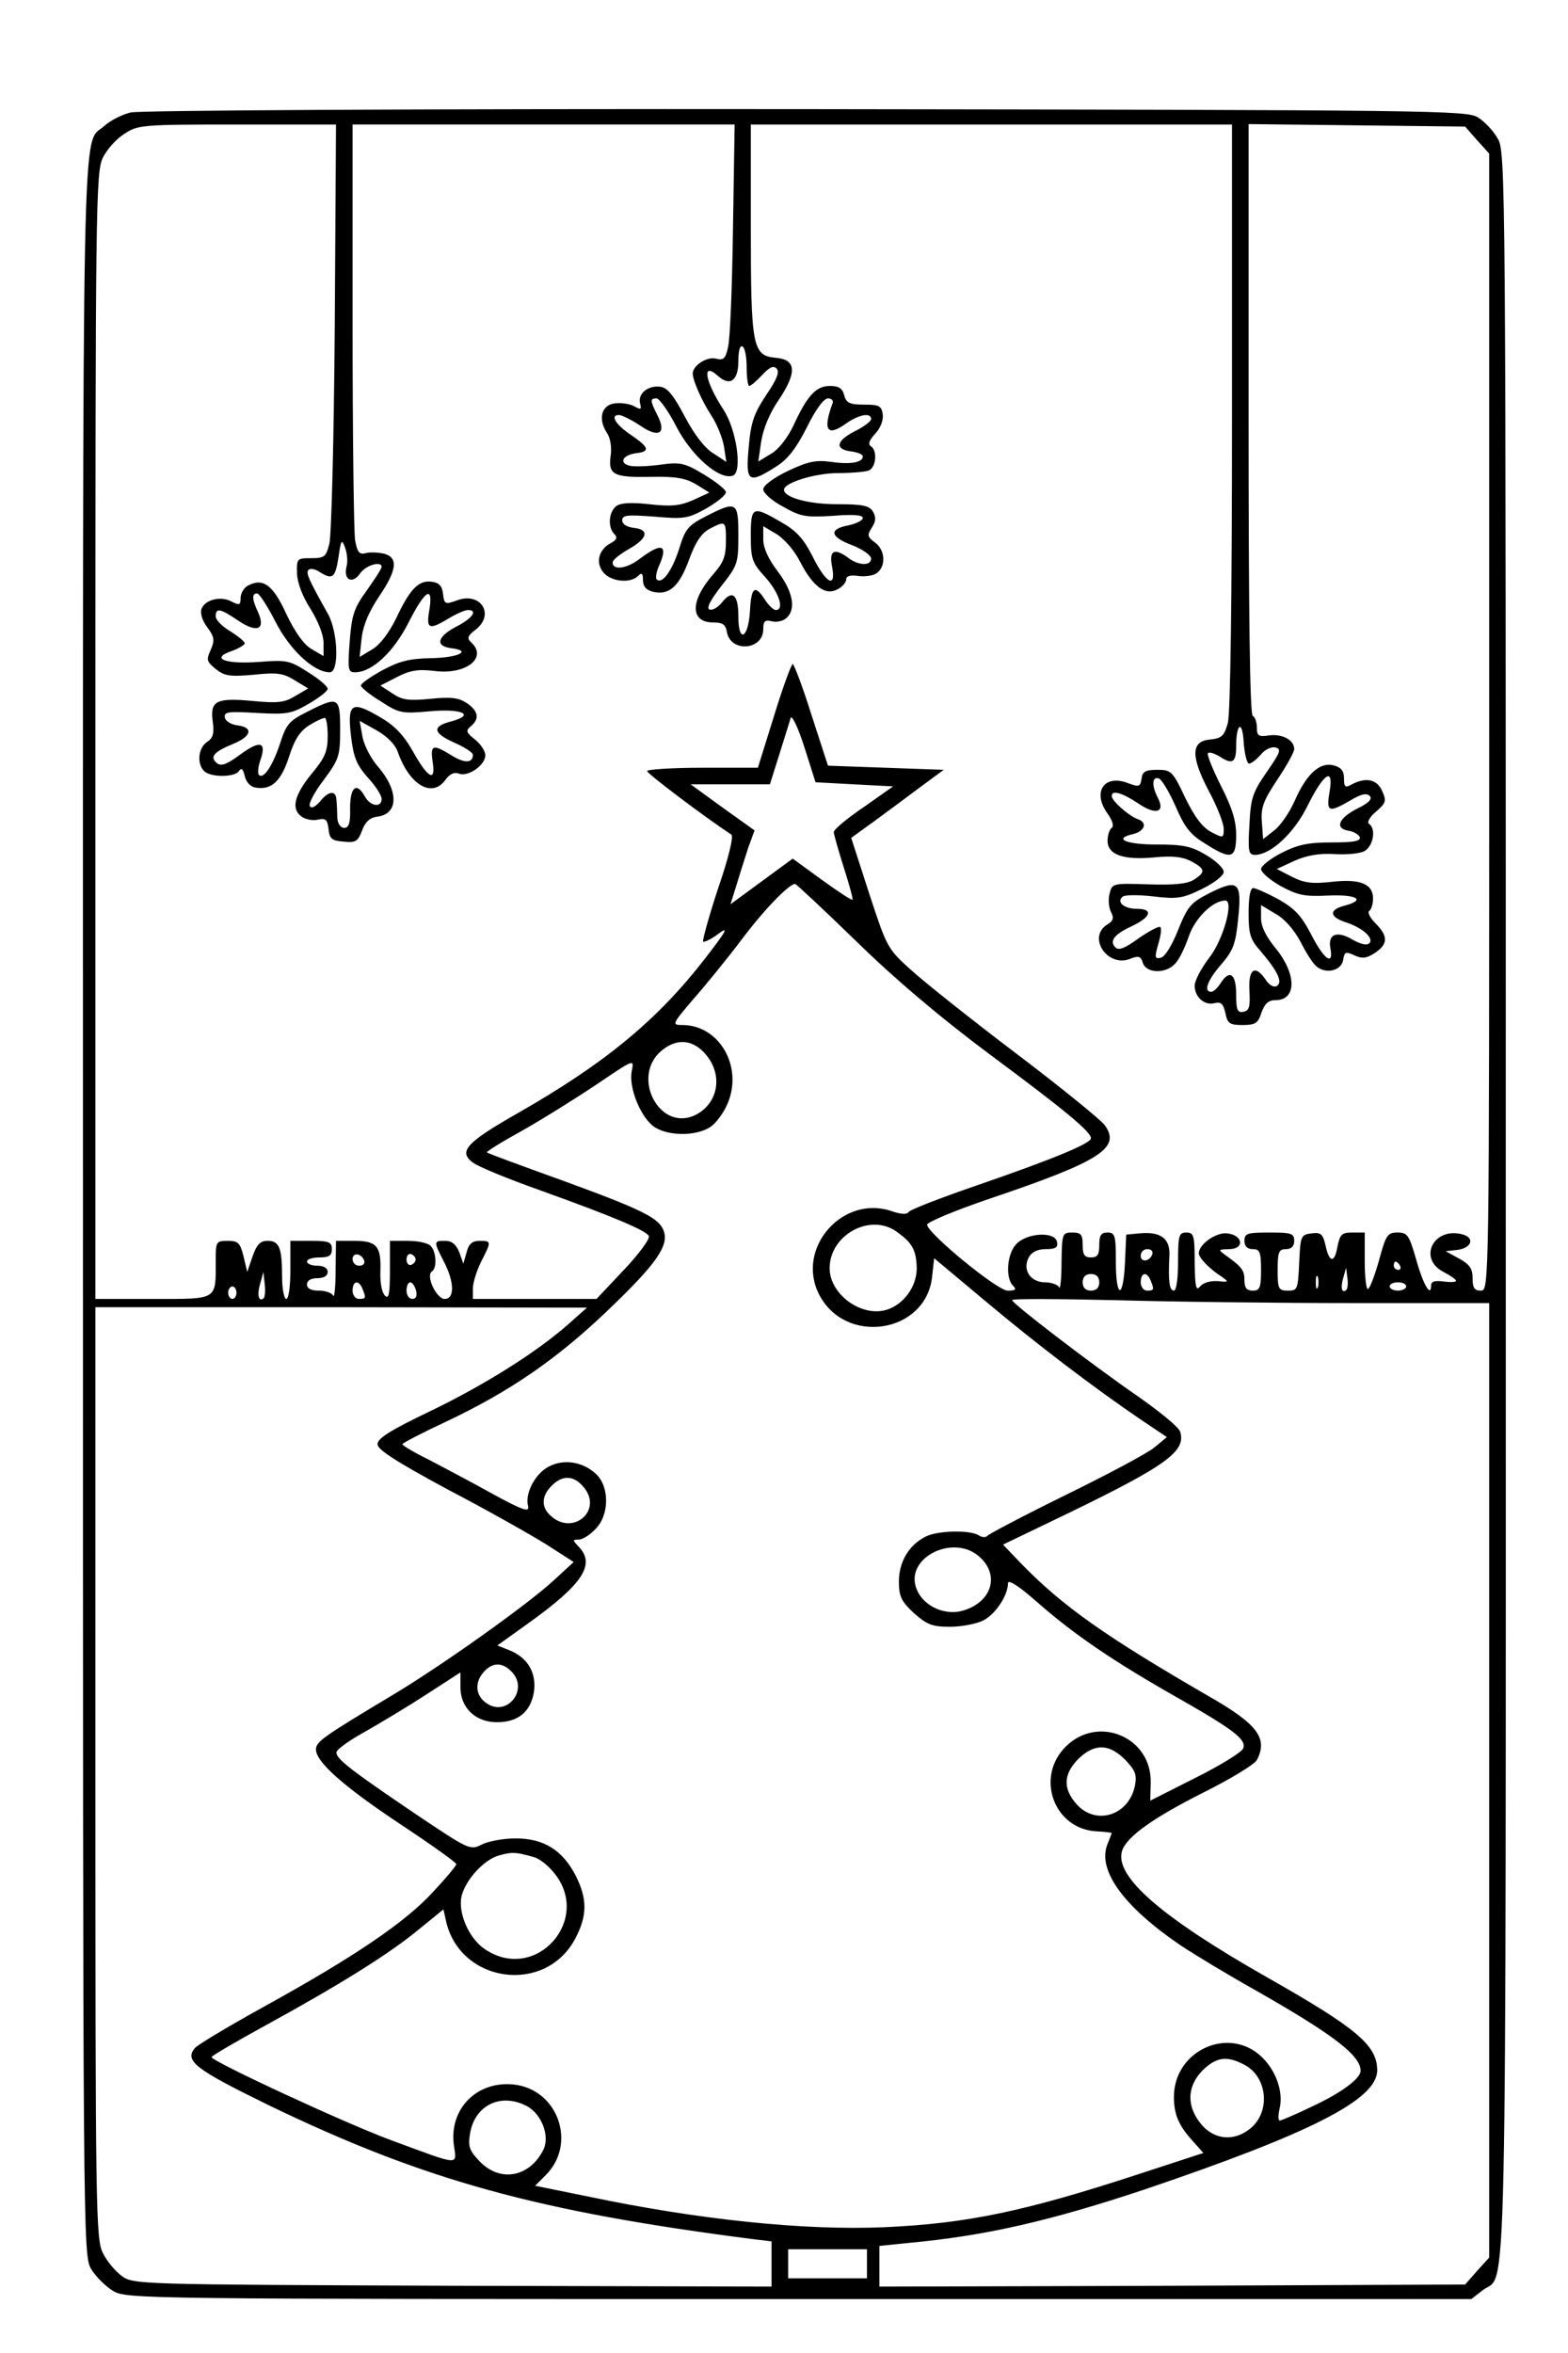 <?xml version="1.0" encoding="UTF-8" standalone="yes"?>
<svg version="1.0" xmlns="http://www.w3.org/2000/svg" width="100mm" height="150mm" viewBox="0 0 378 567" preserveAspectRatio="xMidYMid meet">
  <g transform="translate(0,567) scale(0.1,-0.1)" fill="#000000" stroke="none">
    <path d="M315 5399 c-21 -5 -50 -20 -63 -32 -56 -52 -52 131 -52 -2604 0
-2505 0 -2528 20 -2561 11 -18 34 -41 52 -52 33 -20 54 -20 1654 -20 l1621 0
27 21 c60 47 56 -157 56 2616 0 2498 0 2539 -20 2570 -10 18 -31 40 -47 50
-26 17 -103 18 -1618 20 -959 1 -1606 -3 -1630 -8z m492 -516 c-2 -269 -8
-504 -13 -523 -8 -32 -12 -35 -44 -35 -34 0 -35 -1 -34 -37 1 -23 13 -55 33
-86 18 -29 31 -62 31 -81 l0 -32 -29 17 c-19 11 -40 41 -61 85 -32 70 -56 87
-92 68 -10 -5 -18 -19 -18 -30 0 -17 -3 -18 -21 -9 -26 15 -65 5 -73 -17 -4
-10 1 -28 14 -45 17 -23 18 -31 8 -54 -11 -24 -10 -28 12 -46 21 -17 34 -19
91 -14 56 6 72 4 99 -13 l33 -20 -31 -18 c-26 -16 -42 -18 -104 -12 -88 8
-102 0 -95 -51 4 -28 0 -39 -14 -48 -21 -14 -25 -52 -7 -70 16 -16 75 -15 84
0 6 9 10 5 14 -12 4 -16 14 -26 27 -28 38 -6 61 16 80 75 13 41 26 61 48 75
16 10 33 18 38 18 4 0 7 -20 7 -44 0 -36 -7 -52 -35 -86 -45 -54 -54 -88 -29
-107 10 -8 29 -11 41 -8 18 4 22 0 25 -22 2 -24 8 -29 36 -31 29 -3 35 0 45
27 7 20 19 31 36 33 52 6 53 62 2 121 -16 18 -33 50 -37 71 l-7 39 41 -23 c25
-14 45 -34 51 -52 28 -80 83 -112 115 -67 10 14 21 19 32 15 22 -9 64 20 64
44 0 10 -11 27 -25 38 -21 17 -23 21 -10 32 22 18 18 37 -10 56 -20 13 -38 15
-88 10 -52 -5 -67 -3 -91 13 l-29 19 41 21 c31 16 51 19 91 14 75 -9 127 32
87 69 -11 10 -9 16 11 31 47 37 11 92 -46 70 -28 -10 -30 -9 -33 16 -2 19 -10
27 -26 29 -32 5 -53 -16 -86 -86 -18 -37 -40 -66 -59 -77 l-30 -18 5 47 c4 31
18 63 42 99 43 63 47 94 11 103 -14 3 -34 4 -44 1 -15 -4 -20 3 -25 32 -3 20
-6 253 -6 519 l0 482 460 0 461 0 -4 -252 c-2 -139 -7 -268 -12 -285 -6 -28
-11 -32 -30 -27 -21 5 -55 -17 -55 -36 0 -17 22 -66 44 -100 13 -19 27 -53 31
-74 l6 -39 -32 21 c-20 12 -46 46 -68 88 -27 51 -42 70 -59 72 -29 4 -55 -16
-49 -40 4 -15 2 -16 -14 -7 -11 6 -32 9 -47 7 -32 -4 -41 -37 -19 -71 9 -13
12 -36 9 -56 -6 -45 7 -52 98 -50 59 1 82 -3 108 -18 l32 -20 -39 -18 c-32
-14 -53 -16 -106 -10 -46 5 -70 3 -80 -5 -18 -15 -20 -51 -4 -67 8 -8 6 -14
-9 -22 -30 -16 -37 -49 -16 -72 19 -21 64 -25 82 -7 9 9 12 7 12 -10 0 -15 8
-24 24 -28 39 -9 63 12 87 77 16 44 30 64 50 75 39 20 39 19 39 -31 0 -35 -6
-51 -30 -78 -57 -65 -57 -117 0 -117 22 0 29 -5 32 -21 7 -52 88 -47 88 5 0
19 4 23 20 19 11 -3 27 0 35 7 25 21 17 64 -20 113 -23 30 -35 57 -35 77 l0
32 32 -19 c18 -11 43 -39 57 -67 31 -60 61 -82 90 -66 12 6 21 17 21 24 0 8
10 11 30 8 17 -2 37 1 45 8 22 18 18 56 -6 73 -18 13 -19 18 -7 36 10 16 10
25 2 39 -9 14 -26 17 -86 17 -68 0 -128 16 -128 35 0 17 76 40 130 40 32 0 65
3 74 6 18 7 22 49 5 59 -7 5 -3 15 11 30 13 14 20 33 18 47 -3 20 -9 23 -45
23 -35 0 -43 4 -48 23 -4 16 -13 22 -34 22 -34 0 -55 -23 -89 -97 -14 -29 -36
-57 -54 -67 l-30 -18 7 48 c5 31 20 68 42 100 45 67 43 98 -8 102 -55 5 -59
28 -59 315 l0 247 580 0 580 0 0 -702 c0 -449 -4 -716 -10 -740 -9 -32 -15
-37 -43 -40 -46 -4 -47 -40 -3 -124 20 -37 36 -78 36 -91 0 -23 -1 -23 -30 -8
-21 11 -40 36 -63 83 -30 64 -34 67 -67 67 -28 0 -36 -4 -38 -21 -3 -20 -6
-21 -33 -11 -57 22 -86 -21 -50 -72 13 -18 17 -32 11 -36 -5 -3 -10 -17 -10
-31 0 -34 39 -47 113 -40 42 4 66 2 88 -9 35 -19 36 -26 7 -45 -17 -10 -47
-13 -110 -11 -86 3 -87 2 -93 -22 -4 -14 -2 -34 3 -44 8 -15 6 -22 -9 -31 -48
-30 0 -103 54 -83 22 9 27 7 32 -9 8 -26 56 -27 78 -2 10 10 24 40 33 66 15
44 58 86 88 86 21 0 -5 -95 -39 -138 -19 -25 -35 -55 -35 -67 0 -28 24 -49 49
-42 15 3 20 -2 25 -24 5 -25 10 -29 41 -29 31 0 38 4 46 30 8 22 17 30 34 30
51 0 51 62 1 124 -24 29 -36 53 -36 74 l0 31 35 -21 c22 -12 45 -39 60 -67 13
-26 30 -53 39 -60 23 -19 60 -10 64 16 3 19 6 21 27 11 19 -9 30 -7 50 6 31
21 32 40 1 71 -14 14 -20 27 -15 30 5 4 9 17 9 30 0 35 -31 48 -100 40 -46 -5
-65 -3 -95 12 l-37 19 43 20 c30 13 59 18 95 16 29 -2 62 1 73 7 22 12 29 55
11 66 -5 3 2 17 17 29 24 21 26 26 15 50 -12 28 -39 34 -73 16 -16 -9 -19 -7
-19 14 0 19 -7 27 -26 32 -33 8 -65 -22 -93 -86 -12 -27 -33 -58 -48 -70 l-28
-22 -3 41 c-3 35 4 52 37 102 23 34 41 67 41 74 0 22 -29 37 -60 33 -26 -4
-30 -1 -30 18 0 13 -4 26 -10 29 -7 4 -10 254 -10 716 l0 710 261 -3 261 -3
29 -33 29 -32 0 -1370 c0 -1363 0 -1370 -20 -1370 -16 0 -20 7 -20 30 0 23 -7
33 -32 47 l-33 18 27 3 c36 4 45 30 12 38 -69 17 -106 -59 -44 -91 17 -9 30
-18 30 -21 0 -4 -13 -4 -30 -2 -21 3 -30 0 -30 -9 0 -31 -19 1 -36 62 -17 59
-21 65 -45 65 -24 0 -28 -6 -44 -65 -10 -36 -22 -68 -27 -71 -4 -3 -8 27 -8
65 l0 71 -30 0 c-25 0 -30 -4 -36 -35 -7 -40 -20 -38 -29 6 -6 25 -11 30 -33
27 -26 -3 -27 -6 -30 -70 -3 -65 -4 -68 -27 -68 -23 0 -25 4 -25 50 0 43 3 50
20 50 13 0 20 7 20 20 0 18 -7 20 -60 20 -53 0 -60 -2 -60 -20 0 -13 7 -20 20
-20 17 0 20 -7 20 -50 0 -43 -3 -50 -20 -50 -15 0 -20 7 -20 25 0 24 -6 32
-45 60 -19 14 -19 14 8 15 38 0 34 34 -5 38 -26 3 -68 -26 -68 -48 0 -11 26
-38 56 -57 17 -12 16 -13 -11 -10 -17 1 -35 -4 -42 -13 -10 -12 -12 -1 -13 58
0 65 -2 72 -20 72 -18 0 -20 -7 -20 -70 0 -40 -4 -70 -10 -70 -11 0 -14 24
-11 82 3 43 -20 61 -72 56 l-32 -3 -3 -67 c-4 -90 -22 -88 -22 2 0 63 -2 70
-20 70 -16 0 -20 -7 -20 -30 0 -23 -4 -30 -20 -30 -16 0 -20 7 -20 30 0 25 -4
30 -25 30 -24 0 -25 -2 -26 -72 0 -40 -3 -67 -6 -60 -2 6 -18 12 -33 12 -36 0
-56 30 -40 60 7 13 21 20 41 20 24 0 30 4 27 18 -6 26 -76 21 -100 -8 -21 -25
-24 -80 -6 -98 9 -9 7 -12 -13 -12 -25 0 -194 139 -194 159 0 6 67 34 149 62
270 91 319 123 279 178 -11 14 -107 92 -214 173 -107 81 -220 171 -252 200
-58 52 -59 55 -102 186 l-43 133 54 39 c30 22 80 59 112 83 l57 42 -140 5
-139 5 -40 123 c-21 67 -42 122 -45 122 -3 0 -24 -56 -45 -125 l-39 -125 -134
0 c-73 0 -133 -4 -133 -8 0 -6 136 -109 203 -153 6 -4 -7 -58 -32 -130 -22
-67 -38 -125 -36 -128 3 -2 20 6 37 19 26 19 19 7 -31 -58 -116 -150 -242
-254 -454 -375 -121 -69 -142 -91 -109 -117 11 -10 87 -41 169 -70 172 -62
248 -94 257 -108 4 -6 -23 -43 -60 -82 l-66 -70 -149 0 -149 0 0 25 c0 14 9
43 20 65 25 49 25 50 -4 50 -17 0 -26 -7 -31 -27 l-8 -28 -10 28 c-8 19 -18
27 -34 27 -28 0 -28 -1 -3 -50 26 -50 26 -90 2 -90 -20 0 -46 56 -31 66 13 8
11 48 -3 62 -7 7 -31 12 -55 12 l-43 0 0 -72 c0 -58 -3 -69 -12 -60 -8 8 -12
33 -11 60 2 59 -9 72 -63 72 l-44 0 -1 -72 c0 -40 -3 -67 -6 -60 -2 6 -18 12
-34 12 -19 0 -29 5 -29 15 0 9 9 15 25 15 16 0 25 6 25 15 0 9 -9 15 -25 15
-14 0 -25 5 -25 10 0 6 14 10 30 10 23 0 30 4 30 20 0 17 -7 20 -50 20 l-50 0
0 -70 c0 -40 -4 -70 -10 -70 -5 0 -10 24 -10 54 0 70 -7 86 -35 86 -18 0 -26
-9 -36 -37 l-13 -38 -9 38 c-8 32 -13 37 -38 37 -28 0 -29 -2 -29 -47 0 -97 7
-93 -151 -93 l-139 0 0 1358 c0 1272 1 1359 18 1392 9 19 32 45 51 57 33 22
41 23 273 23 l238 0 -3 -487z m993 -99 c0 -24 3 -44 6 -44 4 0 18 12 31 26 18
19 27 24 35 16 8 -8 1 -26 -25 -64 -29 -44 -37 -65 -42 -125 -8 -85 -1 -90 65
-48 29 18 49 44 75 95 21 43 41 70 51 70 9 0 14 -6 11 -12 -24 -65 -13 -81 32
-49 31 22 61 28 61 11 0 -5 -18 -19 -41 -30 -44 -23 -47 -43 -6 -48 15 -2 27
-7 27 -12 0 -14 -29 -20 -76 -13 -38 5 -56 1 -105 -22 -35 -17 -59 -35 -59
-44 0 -9 21 -28 48 -42 42 -24 54 -26 120 -22 48 4 72 2 72 -5 0 -6 -16 -14
-35 -18 -48 -9 -44 -28 10 -48 25 -10 45 -24 45 -32 0 -18 -30 -17 -54 1 -35
26 -48 19 -40 -21 10 -54 -15 -40 -48 27 -21 41 -38 60 -75 81 -69 40 -73 38
-73 -33 0 -56 3 -65 35 -100 33 -37 47 -79 25 -79 -5 0 -17 11 -26 25 -24 37
-33 31 -36 -27 -4 -67 -28 -79 -28 -14 0 53 -14 66 -39 35 -9 -12 -23 -20 -30
-18 -9 3 1 22 28 57 39 49 41 55 41 122 0 81 -4 84 -78 46 -43 -22 -50 -30
-65 -79 -17 -53 -41 -86 -54 -73 -3 3 -1 17 5 31 24 53 8 59 -45 19 -32 -25
-67 -29 -66 -9 0 6 18 20 39 32 46 26 50 47 12 51 -17 2 -28 9 -28 18 0 13 12
14 78 9 71 -6 80 -5 125 20 26 15 47 32 47 39 0 6 -24 25 -52 42 -48 29 -58
31 -108 24 -30 -4 -63 -5 -73 -2 -26 7 -15 26 17 30 34 4 31 14 -13 44 -37 25
-51 48 -29 48 7 0 31 -12 52 -26 45 -31 64 -18 40 27 -17 34 -17 39 -1 39 6 0
28 -30 47 -67 37 -72 105 -131 137 -119 23 9 9 110 -23 159 -45 69 -53 117
-13 81 29 -26 49 -11 49 36 0 25 4 39 10 35 6 -3 10 -26 10 -51z m-965 -481
c-7 -31 15 -41 33 -15 13 20 52 31 52 16 0 -4 -16 -29 -36 -57 -31 -43 -36
-59 -41 -123 -5 -68 -4 -74 13 -74 41 0 93 49 129 120 40 79 60 91 50 30 -8
-46 -1 -49 47 -20 18 11 39 20 46 20 25 0 11 -20 -28 -40 -46 -24 -52 -47 -12
-52 51 -6 17 -23 -49 -24 -52 -1 -76 -7 -117 -29 -29 -16 -52 -32 -52 -37 0
-4 21 -22 48 -38 44 -29 51 -30 118 -24 77 7 111 -8 53 -24 -48 -12 -46 -28 5
-51 25 -11 46 -24 46 -30 0 -20 -20 -21 -52 -1 -45 28 -51 25 -45 -16 8 -50
-11 -40 -48 26 -22 39 -44 62 -79 82 -68 40 -79 34 -70 -44 6 -52 13 -70 40
-101 19 -20 34 -44 34 -52 0 -22 -27 -18 -40 5 -20 37 -36 24 -36 -27 1 -36
-3 -48 -14 -48 -9 0 -16 10 -17 25 0 14 -1 33 -2 43 -1 23 -19 22 -40 -5 -11
-12 -20 -17 -24 -11 -4 6 11 34 33 63 37 50 40 58 40 122 0 79 -4 81 -79 43
-44 -22 -51 -30 -66 -77 -18 -54 -40 -87 -51 -75 -3 3 -2 20 4 36 15 44 -1 48
-50 12 -31 -23 -45 -28 -55 -20 -18 15 -8 27 38 46 45 18 51 40 12 45 -16 2
-29 10 -31 19 -2 14 8 15 77 11 73 -4 84 -2 125 22 26 15 46 31 46 36 0 6 -21
24 -47 40 -45 29 -52 30 -118 25 -82 -6 -119 8 -67 26 17 6 32 15 32 19 0 4
-16 17 -35 29 -19 11 -35 27 -35 36 0 21 11 19 55 -11 45 -30 66 -21 47 21
-15 32 -15 45 -2 45 5 0 25 -31 44 -68 34 -67 92 -122 131 -122 23 0 20 96 -4
140 -49 87 -54 100 -47 107 4 4 16 2 26 -5 32 -20 38 -15 46 35 6 43 8 45 16
23 5 -14 7 -34 3 -47z m1224 -523 l94 -5 -71 -50 c-40 -27 -72 -54 -72 -60 0
-5 11 -44 24 -85 13 -41 23 -76 21 -78 -2 -2 -35 20 -74 48 l-70 51 -75 -55
-75 -55 15 48 c8 27 21 67 28 89 l15 41 -77 55 -77 56 96 0 95 0 23 73 c12 39
25 79 27 87 3 8 18 -23 33 -70 l27 -85 93 -5z m952 50 c6 0 18 10 28 21 9 12
25 20 35 18 16 -4 13 -11 -20 -59 -34 -49 -39 -63 -42 -127 -4 -66 -2 -73 14
-73 39 1 95 54 127 120 39 78 63 93 52 31 -8 -48 -2 -50 50 -20 25 15 39 19
47 11 7 -7 -2 -17 -31 -31 -45 -23 -54 -48 -19 -53 12 -2 23 -9 26 -15 3 -10
-15 -13 -67 -13 -57 0 -82 -5 -121 -25 -28 -14 -50 -32 -50 -39 0 -8 21 -26
47 -41 41 -22 57 -26 115 -23 71 3 92 -11 37 -25 -36 -10 -34 -27 7 -40 39
-13 67 -38 55 -50 -6 -6 -21 -2 -39 8 -38 23 -61 15 -55 -19 9 -45 -15 -29
-46 32 -24 46 -39 62 -79 85 -28 15 -55 27 -61 27 -7 0 -11 -23 -11 -60 0 -51
4 -64 29 -92 41 -48 54 -75 39 -84 -7 -4 -18 2 -26 14 -26 39 -43 28 -40 -25
2 -38 0 -48 -14 -51 -15 -3 -18 4 -18 42 0 50 -16 61 -38 26 -7 -11 -17 -20
-22 -20 -19 0 -10 27 24 66 29 34 35 49 41 112 9 87 0 95 -71 59 -43 -22 -51
-31 -74 -88 -15 -38 -32 -65 -42 -67 -14 -3 -15 1 -6 32 6 20 9 39 5 42 -3 3
-26 -9 -52 -27 -33 -24 -48 -30 -56 -22 -15 15 -4 31 39 51 47 22 53 42 13 42
-31 0 -50 16 -35 29 5 5 38 5 74 1 58 -7 71 -5 118 18 30 15 52 32 52 41 0 9
-19 27 -43 41 -35 21 -55 25 -119 25 -74 0 -105 14 -57 25 29 7 36 28 12 36
-22 8 -63 44 -63 56 0 15 25 8 64 -18 42 -29 66 -22 47 14 -15 29 -14 52 3 46
7 -3 25 -33 40 -67 21 -49 35 -68 70 -89 64 -41 76 -38 76 20 0 35 -10 66 -37
119 -20 40 -34 75 -31 78 3 4 17 -1 30 -9 29 -19 38 -13 38 25 0 56 15 65 18
12 2 -29 8 -53 13 -53z m-947 -428 c93 -91 203 -184 321 -272 182 -135 245
-187 245 -203 0 -12 -88 -49 -271 -112 -90 -31 -166 -60 -169 -66 -4 -6 -18
-5 -39 2 -119 42 -234 -89 -176 -201 64 -123 257 -93 272 43 l5 45 122 -102
c126 -106 266 -212 375 -286 l64 -43 -29 -24 c-16 -14 -112 -65 -214 -115
-102 -50 -187 -95 -190 -99 -3 -4 -12 -4 -20 1 -21 14 -101 12 -129 -3 -40
-20 -64 -61 -64 -108 0 -36 6 -48 36 -76 32 -28 44 -33 87 -33 28 0 64 7 80
15 30 15 60 61 60 90 0 10 27 -7 73 -48 88 -77 184 -142 334 -227 139 -79 168
-102 160 -123 -3 -9 -55 -41 -115 -71 l-109 -55 1 43 c3 110 -127 165 -205 87
-74 -74 -28 -199 75 -204 20 -1 36 -3 36 -4 0 -1 -5 -14 -11 -29 -23 -62 41
-149 176 -241 33 -22 114 -71 180 -108 190 -108 255 -158 255 -195 0 -19 -48
-54 -117 -86 -39 -19 -75 -34 -78 -34 -4 0 -4 13 0 30 9 40 -9 91 -44 124 -79
75 -211 15 -211 -97 0 -43 12 -70 47 -108 l24 -27 -153 -50 c-278 -91 -416
-120 -618 -129 -192 -8 -445 18 -712 74 l-128 26 25 25 c77 76 30 208 -77 219
-88 9 -155 -58 -144 -145 7 -51 19 -52 -149 10 -105 38 -435 191 -435 201 0 3
60 38 133 78 179 98 297 172 367 230 l59 48 6 -27 c33 -151 240 -180 312 -43
29 55 29 95 1 151 -32 62 -77 90 -145 90 -30 0 -67 -7 -82 -15 -28 -14 -31
-12 -158 73 -155 105 -192 133 -192 149 -1 6 29 28 67 49 37 21 104 61 150 91
l82 53 0 -36 c0 -49 36 -84 88 -84 51 0 81 25 89 72 7 46 -14 83 -58 101 l-30
12 74 53 c133 95 164 143 121 186 -14 15 -14 16 1 16 9 0 27 11 40 25 34 33
35 102 2 133 -32 30 -78 37 -114 18 -33 -17 -58 -65 -50 -95 4 -16 -12 -11
-87 30 -50 28 -119 64 -153 82 -35 17 -63 34 -63 37 1 3 49 28 107 55 152 72
266 150 391 270 115 110 145 154 132 189 -11 31 -51 51 -246 122 -97 35 -179
65 -180 67 -2 2 35 25 84 52 48 27 128 77 179 111 92 62 92 63 86 33 -8 -40
22 -113 55 -135 34 -22 100 -22 134 0 14 9 34 36 43 59 36 89 -22 187 -110
187 -26 0 -25 2 27 63 30 34 82 98 116 143 54 72 114 134 129 134 2 0 69 -62
147 -138z m-369 -266 c49 -49 40 -122 -17 -152 -88 -45 -160 94 -81 156 34 27
69 25 98 -4z m465 -433 c39 -27 49 -45 50 -89 0 -44 -31 -87 -72 -100 -61 -19
-138 37 -138 100 0 80 97 133 160 89z m618 -55 c-6 -18 -28 -21 -28 -4 0 9 7
16 16 16 9 0 14 -5 12 -12z m-1900 -16 c2 -7 -3 -12 -12 -12 -9 0 -16 7 -16
16 0 17 22 14 28 -4z m124 3 c0 -5 -5 -11 -11 -13 -6 -2 -11 4 -11 13 0 9 5
15 11 13 6 -2 11 -8 11 -13z m2373 -15 c3 -5 1 -10 -4 -10 -6 0 -11 5 -11 10
0 6 2 10 4 10 3 0 8 -4 11 -10z m-129 -58 c-11 -10 -15 4 -8 28 l7 25 3 -23
c2 -13 1 -26 -2 -30z m-2610 -20 c-12 -11 -17 7 -9 34 l8 29 3 -28 c2 -16 1
-31 -2 -35z m2014 38 c0 -13 -7 -20 -20 -20 -13 0 -20 7 -20 20 0 13 7 20 20
20 13 0 20 -7 20 -20z m124 4 c9 -22 8 -24 -9 -24 -8 0 -15 9 -15 20 0 24 15
27 24 4z m403 -16 c-3 -7 -5 -2 -5 12 0 14 2 19 5 13 2 -7 2 -19 0 -25z
m-2303 -4 c9 -22 8 -24 -9 -24 -8 0 -15 9 -15 20 0 24 15 27 24 4z m129 -4 c3
-13 0 -20 -9 -20 -8 0 -14 9 -14 20 0 11 4 20 9 20 5 0 11 -9 14 -20z m2387
10 c0 -5 -9 -10 -20 -10 -11 0 -20 5 -20 10 0 6 9 10 20 10 11 0 20 -4 20 -10z
m-2820 -15 c0 -8 -4 -15 -10 -15 -5 0 -10 7 -10 15 0 8 5 15 10 15 6 0 10 -7
10 -15z m2693 -25 l327 0 0 -1150 0 -1150 -29 -32 -29 -33 -706 -3 -706 -2 0
49 0 49 68 7 c186 17 343 53 571 129 402 136 561 217 561 287 0 60 -48 101
-265 224 -257 146 -369 244 -350 305 11 34 74 79 195 140 66 33 124 68 130 79
27 52 2 86 -115 153 -249 144 -353 217 -454 321 l-43 45 158 76 c235 114 284
149 269 196 -3 11 -50 49 -103 86 -114 79 -302 223 -302 231 0 4 111 3 248 0
136 -4 394 -7 575 -7z m-1893 -51 c-76 -67 -201 -146 -334 -210 -94 -45 -126
-65 -126 -79 0 -13 43 -41 169 -109 94 -49 200 -109 237 -132 l67 -43 -49 -45
c-64 -59 -274 -208 -390 -277 -157 -94 -179 -109 -182 -126 -6 -29 62 -90 202
-183 74 -49 136 -93 136 -97 0 -4 -25 -34 -57 -68 -67 -73 -192 -157 -404
-274 -87 -48 -162 -93 -169 -101 -26 -31 0 -51 178 -138 375 -181 647 -256
1170 -323 l42 -5 0 -55 0 -54 -769 2 c-760 3 -770 3 -798 24 -15 11 -36 36
-45 55 -17 32 -18 108 -18 1157 l0 1122 593 0 592 -1 -45 -40z m39 -395 c43
-55 -28 -115 -81 -67 -24 21 -23 48 2 73 27 27 55 25 79 -6z m956 -169 c44
-43 25 -104 -40 -125 -44 -15 -98 8 -115 50 -32 77 93 138 155 75z m-1130
-275 c39 -43 -13 -107 -61 -75 -28 18 -31 51 -7 77 21 23 45 23 68 -2z m1477
-210 c25 -26 29 -36 24 -63 -15 -73 -96 -97 -142 -43 -32 37 -30 71 5 107 39
38 74 38 113 -1z m-1425 -235 c12 -3 33 -19 47 -36 96 -113 -42 -269 -165
-186 -39 26 -66 89 -56 129 10 39 54 87 90 97 32 9 41 8 84 -4z m1712 -500
c57 -29 65 -115 14 -155 -39 -31 -86 -26 -117 11 -36 43 -35 91 3 130 33 32
58 36 100 14z m-1729 -100 c36 -19 57 -74 39 -107 -33 -64 -102 -77 -151 -28
-26 27 -30 36 -25 68 11 69 74 100 137 67z m820 -380 l0 -35 -95 0 -95 0 0 35
0 35 95 0 95 0 0 -35z"/>
  </g>
</svg>